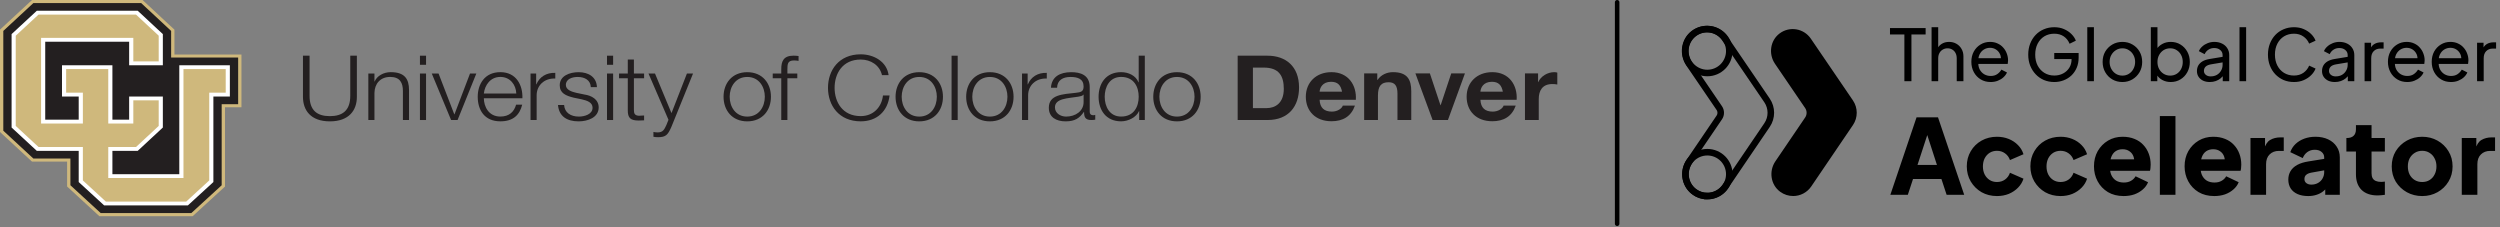 <svg width="902" height="82" viewBox="0 0 902 82" fill="none" xmlns="http://www.w3.org/2000/svg">
<rect x="0" y="0" width="902" height="82" fill="#808080" stroke="none"/>
<path d="M687.101 29.285L687.101 12.441L681.907 12.441L681.907 10.127L694.765 10.127L694.765 12.441L689.647 12.441L689.647 29.285L687.101 29.285ZM696.911 29.285L696.911 9.818L699.303 9.818L699.303 18.125L698.865 17.893C699.208 17.019 699.757 16.342 700.511 15.862C701.283 15.364 702.183 15.116 703.211 15.116C704.206 15.116 705.089 15.339 705.86 15.784C706.649 16.23 707.266 16.848 707.712 17.636C708.175 18.425 708.406 19.316 708.406 20.311L708.406 29.285L705.989 29.285L705.989 21.082C705.989 20.311 705.843 19.659 705.552 19.128C705.277 18.596 704.892 18.185 704.394 17.893C703.897 17.585 703.323 17.43 702.671 17.43C702.037 17.43 701.463 17.585 700.948 17.893C700.434 18.185 700.031 18.605 699.74 19.153C699.448 19.685 699.303 20.328 699.303 21.082L699.303 29.285L696.911 29.285ZM718.206 29.594C716.869 29.594 715.677 29.277 714.631 28.643C713.586 28.008 712.763 27.142 712.163 26.045C711.563 24.931 711.263 23.688 711.263 22.316C711.263 20.928 711.554 19.693 712.137 18.613C712.737 17.533 713.543 16.685 714.554 16.067C715.583 15.433 716.732 15.116 718 15.116C719.029 15.116 719.938 15.305 720.726 15.682C721.532 16.042 722.209 16.539 722.758 17.173C723.324 17.79 723.752 18.502 724.044 19.308C724.352 20.096 724.506 20.919 724.506 21.776C724.506 21.965 724.489 22.179 724.455 22.419C724.438 22.642 724.412 22.857 724.378 23.062L713.011 23.062L713.011 21.005L722.989 21.005L721.858 21.931C722.012 21.039 721.926 20.242 721.601 19.539C721.275 18.836 720.795 18.279 720.16 17.867C719.526 17.456 718.806 17.25 718 17.25C717.195 17.25 716.457 17.456 715.789 17.867C715.12 18.279 714.597 18.87 714.22 19.642C713.86 20.396 713.714 21.296 713.783 22.342C713.714 23.354 713.869 24.245 714.246 25.017C714.64 25.771 715.189 26.363 715.892 26.791C716.612 27.203 717.392 27.408 718.232 27.408C719.158 27.408 719.938 27.194 720.572 26.765C721.206 26.337 721.721 25.788 722.115 25.119L724.121 26.148C723.846 26.782 723.418 27.365 722.835 27.897C722.269 28.411 721.592 28.823 720.803 29.131C720.032 29.44 719.166 29.594 718.206 29.594ZM741.199 29.594C739.845 29.594 738.593 29.354 737.445 28.874C736.296 28.377 735.301 27.683 734.461 26.791C733.621 25.9 732.961 24.854 732.481 23.654C732.018 22.454 731.787 21.142 731.787 19.719C731.787 18.279 732.018 16.959 732.481 15.759C732.944 14.559 733.596 13.513 734.436 12.621C735.276 11.73 736.27 11.044 737.419 10.564C738.567 10.067 739.819 9.818 741.173 9.818C742.493 9.818 743.676 10.05 744.722 10.513C745.785 10.976 746.677 11.576 747.397 12.313C748.134 13.05 748.657 13.839 748.965 14.679L746.702 15.784C746.257 14.67 745.562 13.787 744.619 13.136C743.676 12.484 742.528 12.159 741.173 12.159C739.836 12.159 738.645 12.476 737.599 13.11C736.57 13.744 735.764 14.627 735.181 15.759C734.599 16.89 734.307 18.21 734.307 19.719C734.307 21.211 734.599 22.522 735.181 23.654C735.782 24.785 736.596 25.668 737.625 26.302C738.67 26.937 739.862 27.254 741.199 27.254C742.365 27.254 743.419 27.005 744.362 26.508C745.305 26.011 746.051 25.325 746.599 24.451C747.148 23.576 747.422 22.565 747.422 21.416L747.422 20.233L748.58 21.314L741.173 21.314L741.173 19.128L749.968 19.128L749.968 20.825C749.968 22.162 749.737 23.371 749.274 24.451C748.811 25.531 748.177 26.457 747.371 27.228C746.565 27.983 745.631 28.566 744.568 28.977C743.505 29.388 742.382 29.594 741.199 29.594ZM753.09 29.285L753.09 9.818L755.481 9.818L755.481 29.285L753.09 29.285ZM765.776 29.594C764.438 29.594 763.23 29.285 762.15 28.668C761.07 28.034 760.212 27.168 759.578 26.071C758.944 24.974 758.627 23.731 758.627 22.342C758.627 20.953 758.935 19.719 759.552 18.639C760.187 17.559 761.044 16.702 762.124 16.067C763.204 15.433 764.421 15.116 765.776 15.116C767.113 15.116 768.322 15.433 769.402 16.067C770.482 16.685 771.33 17.533 771.948 18.613C772.582 19.693 772.899 20.936 772.899 22.342C772.899 23.748 772.573 25 771.922 26.097C771.27 27.177 770.405 28.034 769.325 28.668C768.262 29.285 767.079 29.594 765.776 29.594ZM765.776 27.28C766.633 27.28 767.404 27.065 768.09 26.637C768.793 26.208 769.342 25.617 769.736 24.862C770.147 24.108 770.353 23.268 770.353 22.342C770.353 21.399 770.147 20.568 769.736 19.848C769.342 19.11 768.793 18.528 768.09 18.099C767.404 17.653 766.633 17.43 765.776 17.43C764.901 17.43 764.113 17.653 763.41 18.099C762.724 18.528 762.175 19.11 761.764 19.848C761.352 20.568 761.147 21.399 761.147 22.342C761.147 23.268 761.352 24.108 761.764 24.862C762.175 25.617 762.724 26.208 763.41 26.637C764.113 27.065 764.901 27.28 765.776 27.28ZM783.193 29.594C782.079 29.594 781.059 29.346 780.133 28.848C779.224 28.351 778.521 27.648 778.024 26.74L778.359 26.328L778.359 29.285L776.018 29.285L776.018 9.818L778.41 9.818L778.41 18.408L778.05 17.816C778.564 16.993 779.267 16.342 780.159 15.862C781.05 15.364 782.07 15.116 783.219 15.116C784.522 15.116 785.688 15.433 786.716 16.067C787.762 16.702 788.585 17.567 789.185 18.665C789.785 19.745 790.085 20.979 790.085 22.368C790.085 23.722 789.785 24.948 789.185 26.045C788.585 27.142 787.762 28.008 786.716 28.643C785.688 29.277 784.513 29.594 783.193 29.594ZM783.013 27.28C783.887 27.28 784.668 27.065 785.353 26.637C786.039 26.208 786.571 25.625 786.948 24.888C787.342 24.134 787.539 23.294 787.539 22.368C787.539 21.408 787.342 20.568 786.948 19.848C786.571 19.11 786.039 18.528 785.353 18.099C784.668 17.653 783.887 17.43 783.013 17.43C782.139 17.43 781.35 17.645 780.647 18.073C779.961 18.502 779.413 19.093 779.001 19.848C778.607 20.585 778.41 21.425 778.41 22.368C778.41 23.294 778.607 24.134 779.001 24.888C779.413 25.625 779.961 26.208 780.647 26.637C781.35 27.065 782.139 27.28 783.013 27.28ZM797.284 29.594C796.376 29.594 795.57 29.431 794.867 29.105C794.181 28.763 793.641 28.3 793.247 27.717C792.852 27.117 792.655 26.431 792.655 25.66C792.655 24.922 792.81 24.262 793.118 23.679C793.444 23.079 793.941 22.574 794.61 22.162C795.295 21.751 796.153 21.459 797.181 21.288L802.325 20.439L802.325 22.445L797.721 23.216C796.83 23.371 796.178 23.654 795.767 24.065C795.373 24.477 795.175 24.982 795.175 25.582C795.175 26.148 795.398 26.62 795.844 26.997C796.307 27.374 796.881 27.562 797.567 27.562C798.441 27.562 799.196 27.383 799.83 27.023C800.482 26.645 800.987 26.14 801.347 25.505C801.725 24.871 801.913 24.168 801.913 23.396L801.913 19.873C801.913 19.119 801.63 18.511 801.064 18.048C800.516 17.567 799.787 17.328 798.879 17.328C798.09 17.328 797.387 17.533 796.77 17.945C796.17 18.339 795.724 18.87 795.433 19.539L793.35 18.459C793.607 17.825 794.018 17.259 794.584 16.762C795.15 16.247 795.81 15.845 796.564 15.553C797.318 15.262 798.107 15.116 798.93 15.116C799.993 15.116 800.927 15.322 801.733 15.733C802.539 16.127 803.165 16.685 803.61 17.405C804.073 18.108 804.305 18.93 804.305 19.873L804.305 29.285L801.965 29.285L801.965 26.663L802.402 26.817C802.11 27.365 801.716 27.845 801.219 28.257C800.722 28.668 800.139 28.994 799.47 29.234C798.801 29.474 798.073 29.594 797.284 29.594ZM808.013 29.285L808.013 9.818L810.404 9.818L810.404 29.285L808.013 29.285ZM827.664 29.594C826.31 29.594 825.058 29.354 823.909 28.874C822.778 28.377 821.784 27.683 820.926 26.791C820.086 25.9 819.435 24.854 818.972 23.654C818.509 22.454 818.278 21.142 818.278 19.719C818.278 18.279 818.509 16.959 818.972 15.759C819.435 14.559 820.086 13.513 820.926 12.621C821.766 11.73 822.761 11.044 823.909 10.564C825.058 10.067 826.31 9.818 827.664 9.818C828.984 9.818 830.167 10.05 831.213 10.513C832.276 10.976 833.167 11.576 833.887 12.313C834.625 13.05 835.147 13.839 835.456 14.679L833.142 15.733C832.696 14.67 832.001 13.813 831.059 13.162C830.116 12.493 828.984 12.159 827.664 12.159C826.327 12.159 825.135 12.476 824.089 13.11C823.061 13.744 822.255 14.627 821.672 15.759C821.089 16.89 820.798 18.21 820.798 19.719C820.798 21.211 821.089 22.522 821.672 23.654C822.255 24.785 823.061 25.668 824.089 26.302C825.135 26.937 826.327 27.254 827.664 27.254C828.984 27.254 830.116 26.928 831.059 26.277C832.001 25.608 832.696 24.742 833.142 23.679L835.456 24.734C835.147 25.574 834.625 26.363 833.887 27.1C833.167 27.837 832.276 28.437 831.213 28.9C830.167 29.363 828.984 29.594 827.664 29.594ZM842.413 29.594C841.504 29.594 840.699 29.431 839.996 29.105C839.31 28.763 838.77 28.3 838.376 27.717C837.981 27.117 837.784 26.431 837.784 25.66C837.784 24.922 837.938 24.262 838.247 23.679C838.573 23.079 839.07 22.574 839.739 22.162C840.424 21.751 841.282 21.459 842.31 21.288L847.453 20.439L847.453 22.445L842.85 23.216C841.959 23.371 841.307 23.654 840.896 24.065C840.501 24.477 840.304 24.982 840.304 25.582C840.304 26.148 840.527 26.62 840.973 26.997C841.436 27.374 842.01 27.562 842.696 27.562C843.57 27.562 844.325 27.383 844.959 27.023C845.61 26.645 846.116 26.14 846.476 25.505C846.853 24.871 847.042 24.168 847.042 23.396L847.042 19.873C847.042 19.119 846.759 18.511 846.193 18.048C845.645 17.567 844.916 17.328 844.007 17.328C843.219 17.328 842.516 17.533 841.899 17.945C841.299 18.339 840.853 18.87 840.561 19.539L838.478 18.459C838.736 17.825 839.147 17.259 839.713 16.762C840.279 16.247 840.939 15.845 841.693 15.553C842.447 15.262 843.236 15.116 844.059 15.116C845.122 15.116 846.056 15.322 846.862 15.733C847.668 16.127 848.293 16.685 848.739 17.405C849.202 18.108 849.434 18.93 849.434 19.873L849.434 29.285L847.093 29.285L847.093 26.663L847.531 26.817C847.239 27.365 846.845 27.845 846.348 28.257C845.85 28.668 845.268 28.994 844.599 29.234C843.93 29.474 843.202 29.594 842.413 29.594ZM853.142 29.285L853.142 15.425L855.482 15.425L855.482 17.97L855.225 17.61C855.55 16.822 856.048 16.239 856.716 15.862C857.385 15.467 858.199 15.27 859.159 15.27L860.008 15.27L860.008 17.533L858.799 17.533C857.822 17.533 857.033 17.842 856.433 18.459C855.833 19.059 855.533 19.916 855.533 21.031L855.533 29.285L853.142 29.285ZM868.51 29.594C867.173 29.594 865.981 29.277 864.935 28.643C863.89 28.008 863.067 27.142 862.467 26.045C861.867 24.931 861.567 23.688 861.567 22.316C861.567 20.928 861.858 19.693 862.441 18.613C863.041 17.533 863.847 16.685 864.858 16.067C865.887 15.433 867.036 15.116 868.304 15.116C869.333 15.116 870.241 15.305 871.03 15.682C871.836 16.042 872.513 16.539 873.062 17.173C873.627 17.79 874.056 18.502 874.347 19.308C874.656 20.096 874.81 20.919 874.81 21.776C874.81 21.965 874.793 22.179 874.759 22.419C874.742 22.642 874.716 22.857 874.682 23.062L863.315 23.062L863.315 21.005L873.293 21.005L872.162 21.931C872.316 21.039 872.23 20.242 871.904 19.539C871.579 18.836 871.099 18.279 870.464 17.867C869.83 17.456 869.11 17.25 868.304 17.25C867.498 17.25 866.761 17.456 866.093 17.867C865.424 18.279 864.901 18.87 864.524 19.642C864.164 20.396 864.018 21.296 864.087 22.342C864.018 23.354 864.172 24.245 864.55 25.017C864.944 25.771 865.493 26.363 866.195 26.791C866.915 27.203 867.696 27.408 868.536 27.408C869.461 27.408 870.241 27.194 870.876 26.765C871.51 26.337 872.024 25.788 872.419 25.119L874.425 26.148C874.15 26.782 873.722 27.365 873.139 27.897C872.573 28.411 871.896 28.823 871.107 29.131C870.336 29.44 869.47 29.594 868.51 29.594ZM884.306 29.594C882.969 29.594 881.778 29.277 880.732 28.643C879.686 28.008 878.863 27.142 878.263 26.045C877.663 24.931 877.363 23.688 877.363 22.316C877.363 20.928 877.654 19.693 878.237 18.613C878.837 17.533 879.643 16.685 880.655 16.067C881.683 15.433 882.832 15.116 884.101 15.116C885.129 15.116 886.038 15.305 886.826 15.682C887.632 16.042 888.309 16.539 888.858 17.173C889.424 17.79 889.852 18.502 890.144 19.308C890.452 20.096 890.607 20.919 890.607 21.776C890.607 21.965 890.59 22.179 890.555 22.419C890.538 22.642 890.512 22.857 890.478 23.062L879.112 23.062L879.112 21.005L889.089 21.005L887.958 21.931C888.112 21.039 888.027 20.242 887.701 19.539C887.375 18.836 886.895 18.279 886.261 17.867C885.626 17.456 884.906 17.25 884.101 17.25C883.295 17.25 882.558 17.456 881.889 17.867C881.22 18.279 880.697 18.87 880.32 19.642C879.96 20.396 879.815 21.296 879.883 22.342C879.815 23.354 879.969 24.245 880.346 25.017C880.74 25.771 881.289 26.363 881.992 26.791C882.712 27.203 883.492 27.408 884.332 27.408C885.258 27.408 886.038 27.194 886.672 26.765C887.306 26.337 887.821 25.788 888.215 25.119L890.221 26.148C889.947 26.782 889.518 27.365 888.935 27.897C888.369 28.411 887.692 28.823 886.904 29.131C886.132 29.44 885.266 29.594 884.306 29.594ZM893.725 29.285L893.725 15.425L896.065 15.425L896.065 17.97L895.808 17.61C896.134 16.822 896.631 16.239 897.3 15.862C897.968 15.467 898.783 15.27 899.743 15.27L900.591 15.27L900.591 17.533L899.383 17.533C898.405 17.533 897.617 17.842 897.017 18.459C896.417 19.059 896.117 19.916 896.117 21.031L896.117 29.285L893.725 29.285ZM682.037 70.285L691.495 42.324L699.226 42.324L708.684 70.285L702.341 70.285L700.465 64.581L690.219 64.581L688.342 70.285L682.037 70.285ZM691.832 59.514L698.851 59.514L694.572 46.303L696.149 46.303L691.832 59.514ZM720.503 70.736C718.451 70.736 716.599 70.273 714.948 69.347C713.321 68.396 712.02 67.108 711.045 65.481C710.094 63.855 709.618 62.029 709.618 60.002C709.618 57.975 710.094 56.161 711.045 54.56C711.995 52.933 713.296 51.657 714.948 50.731C716.599 49.806 718.451 49.343 720.503 49.343C722.029 49.343 723.442 49.606 724.744 50.131C726.045 50.657 727.158 51.395 728.084 52.345C729.01 53.271 729.673 54.372 730.073 55.648L725.194 57.75C724.844 56.724 724.243 55.911 723.392 55.31C722.567 54.71 721.603 54.41 720.503 54.41C719.527 54.41 718.651 54.647 717.875 55.123C717.125 55.598 716.524 56.261 716.074 57.112C715.648 57.963 715.436 58.938 715.436 60.039C715.436 61.14 715.648 62.116 716.074 62.967C716.524 63.818 717.125 64.481 717.875 64.956C718.651 65.431 719.527 65.669 720.503 65.669C721.628 65.669 722.604 65.369 723.43 64.768C724.256 64.168 724.844 63.355 725.194 62.329L730.073 64.468C729.698 65.669 729.047 66.745 728.121 67.696C727.196 68.647 726.082 69.397 724.781 69.948C723.48 70.473 722.054 70.736 720.503 70.736ZM743.447 70.736C741.395 70.736 739.543 70.273 737.892 69.347C736.266 68.396 734.965 67.108 733.989 65.481C733.038 63.855 732.562 62.029 732.562 60.002C732.562 57.975 733.038 56.161 733.989 54.56C734.939 52.933 736.241 51.657 737.892 50.731C739.543 49.806 741.395 49.343 743.447 49.343C744.973 49.343 746.387 49.606 747.688 50.131C748.989 50.657 750.102 51.395 751.028 52.345C751.954 53.271 752.617 54.372 753.017 55.648L748.138 57.75C747.788 56.724 747.187 55.911 746.337 55.31C745.511 54.71 744.548 54.41 743.447 54.41C742.471 54.41 741.595 54.647 740.819 55.123C740.069 55.598 739.468 56.261 739.018 57.112C738.593 57.963 738.38 58.938 738.38 60.039C738.38 61.14 738.593 62.116 739.018 62.967C739.468 63.818 740.069 64.481 740.819 64.956C741.595 65.431 742.471 65.669 743.447 65.669C744.573 65.669 745.548 65.369 746.374 64.768C747.2 64.168 747.788 63.355 748.138 62.329L753.017 64.468C752.642 65.669 751.991 66.745 751.066 67.696C750.14 68.647 749.026 69.397 747.725 69.948C746.424 70.473 744.998 70.736 743.447 70.736ZM766.203 70.736C764.026 70.736 762.137 70.26 760.536 69.31C758.935 68.334 757.696 67.033 756.82 65.406C755.945 63.78 755.507 61.978 755.507 60.002C755.507 57.95 755.957 56.124 756.858 54.522C757.784 52.921 759.022 51.657 760.573 50.731C762.125 49.806 763.876 49.343 765.828 49.343C767.454 49.343 768.893 49.606 770.144 50.131C771.395 50.631 772.446 51.344 773.297 52.27C774.172 53.196 774.835 54.272 775.286 55.498C775.736 56.699 775.961 58.013 775.961 59.439C775.961 59.839 775.936 60.239 775.886 60.64C775.861 61.015 775.799 61.34 775.699 61.616L760.348 61.616L760.348 57.487L772.509 57.487L769.844 59.439C770.094 58.363 770.081 57.412 769.806 56.587C769.531 55.736 769.043 55.073 768.342 54.597C767.667 54.097 766.829 53.847 765.828 53.847C764.852 53.847 764.014 54.084 763.313 54.56C762.613 55.035 762.087 55.736 761.737 56.661C761.387 57.587 761.249 58.713 761.324 60.039C761.224 61.19 761.362 62.204 761.737 63.079C762.112 63.955 762.688 64.643 763.463 65.144C764.239 65.619 765.177 65.857 766.278 65.857C767.279 65.857 768.13 65.657 768.83 65.256C769.556 64.856 770.119 64.305 770.519 63.605L775.023 65.744C774.623 66.745 773.985 67.621 773.109 68.371C772.258 69.122 771.245 69.71 770.069 70.135C768.893 70.536 767.604 70.736 766.203 70.736ZM779.277 70.285L779.277 41.874L784.906 41.874L784.906 70.285L779.277 70.285ZM798.897 70.736C796.72 70.736 794.831 70.26 793.23 69.31C791.628 68.334 790.39 67.033 789.514 65.406C788.638 63.78 788.2 61.978 788.2 60.002C788.2 57.95 788.651 56.124 789.551 54.522C790.477 52.921 791.716 51.657 793.267 50.731C794.818 49.806 796.57 49.343 798.521 49.343C800.148 49.343 801.587 49.606 802.838 50.131C804.089 50.631 805.14 51.344 805.99 52.27C806.866 53.196 807.529 54.272 807.979 55.498C808.43 56.699 808.655 58.013 808.655 59.439C808.655 59.839 808.63 60.239 808.58 60.64C808.555 61.015 808.492 61.34 808.392 61.616L793.042 61.616L793.042 57.487L805.202 57.487L802.537 59.439C802.788 58.363 802.775 57.412 802.5 56.587C802.225 55.736 801.737 55.073 801.036 54.597C800.361 54.097 799.522 53.847 798.521 53.847C797.546 53.847 796.707 54.084 796.007 54.56C795.306 55.035 794.781 55.736 794.431 56.661C794.08 57.587 793.943 58.713 794.018 60.039C793.918 61.19 794.055 62.204 794.431 63.079C794.806 63.955 795.381 64.643 796.157 65.144C796.933 65.619 797.871 65.857 798.972 65.857C799.973 65.857 800.823 65.657 801.524 65.256C802.25 64.856 802.813 64.305 803.213 63.605L807.717 65.744C807.316 66.745 806.678 67.621 805.803 68.371C804.952 69.122 803.939 69.71 802.763 70.135C801.587 70.536 800.298 70.736 798.897 70.736ZM811.97 70.285L811.97 49.793L817.225 49.793L817.225 54.71L816.849 53.997C817.3 52.27 818.038 51.107 819.064 50.506C820.115 49.881 821.353 49.568 822.779 49.568L823.98 49.568L823.98 54.447L822.216 54.447C820.84 54.447 819.727 54.873 818.876 55.723C818.025 56.549 817.6 57.725 817.6 59.251L817.6 70.285L811.97 70.285ZM832.791 70.736C831.314 70.736 830.038 70.498 828.962 70.023C827.886 69.547 827.061 68.872 826.485 67.996C825.91 67.095 825.622 66.032 825.622 64.806C825.622 63.655 825.885 62.642 826.41 61.766C826.936 60.865 827.736 60.114 828.812 59.514C829.913 58.913 831.277 58.488 832.903 58.238L839.171 57.224L839.171 61.353L833.917 62.291C833.116 62.441 832.503 62.704 832.077 63.079C831.652 63.43 831.439 63.943 831.439 64.618C831.439 65.244 831.677 65.732 832.153 66.082C832.628 66.432 833.216 66.607 833.917 66.607C834.842 66.607 835.655 66.407 836.356 66.007C837.057 65.607 837.595 65.069 837.97 64.393C838.37 63.693 838.57 62.929 838.57 62.104L838.57 56.774C838.57 55.998 838.258 55.348 837.632 54.822C837.032 54.297 836.206 54.034 835.155 54.034C834.154 54.034 833.266 54.309 832.49 54.86C831.74 55.41 831.189 56.136 830.839 57.037L826.335 54.898C826.735 53.747 827.373 52.758 828.249 51.932C829.125 51.107 830.176 50.469 831.402 50.018C832.628 49.568 833.967 49.343 835.418 49.343C837.144 49.343 838.671 49.656 839.997 50.281C841.323 50.907 842.349 51.782 843.074 52.908C843.825 54.009 844.2 55.298 844.2 56.774L844.2 70.285L838.946 70.285L838.946 66.983L840.222 66.757C839.621 67.658 838.958 68.409 838.233 69.009C837.507 69.585 836.694 70.01 835.793 70.285C834.892 70.586 833.891 70.736 832.791 70.736ZM857.833 70.511C855.356 70.511 853.43 69.848 852.053 68.522C850.702 67.17 850.027 65.294 850.027 62.892L850.027 54.672L846.574 54.672L846.574 49.793L846.761 49.793C847.812 49.793 848.613 49.531 849.163 49.005C849.739 48.48 850.027 47.691 850.027 46.641L850.027 45.139L855.656 45.139L855.656 49.793L860.461 49.793L860.461 54.672L855.656 54.672L855.656 62.517C855.656 63.217 855.782 63.805 856.032 64.281C856.282 64.731 856.67 65.069 857.195 65.294C857.721 65.519 858.371 65.632 859.147 65.632C859.322 65.632 859.522 65.619 859.747 65.594C859.973 65.569 860.21 65.544 860.461 65.519L860.461 70.285C860.085 70.336 859.66 70.386 859.184 70.436C858.709 70.486 858.259 70.511 857.833 70.511ZM873.931 70.736C871.904 70.736 870.052 70.273 868.376 69.347C866.724 68.421 865.398 67.158 864.398 65.556C863.422 63.93 862.934 62.091 862.934 60.039C862.934 57.963 863.422 56.124 864.398 54.522C865.398 52.921 866.724 51.657 868.376 50.731C870.052 49.806 871.904 49.343 873.931 49.343C875.957 49.343 877.796 49.806 879.448 50.731C881.099 51.657 882.413 52.921 883.389 54.522C884.389 56.124 884.89 57.963 884.89 60.039C884.89 62.091 884.389 63.93 883.389 65.556C882.413 67.158 881.099 68.421 879.448 69.347C877.796 70.273 875.957 70.736 873.931 70.736ZM873.931 65.669C874.956 65.669 875.845 65.431 876.595 64.956C877.371 64.481 877.971 63.818 878.397 62.967C878.847 62.116 879.072 61.14 879.072 60.039C879.072 58.938 878.847 57.975 878.397 57.149C877.971 56.299 877.371 55.636 876.595 55.16C875.845 54.66 874.956 54.41 873.931 54.41C872.905 54.41 872.004 54.66 871.228 55.16C870.453 55.636 869.84 56.299 869.389 57.149C868.964 57.975 868.751 58.938 868.751 60.039C868.751 61.14 868.964 62.116 869.389 62.967C869.84 63.818 870.453 64.481 871.228 64.956C872.004 65.431 872.905 65.669 873.931 65.669ZM888.206 70.285L888.206 49.793L893.461 49.793L893.461 54.71L893.085 53.997C893.536 52.27 894.274 51.107 895.3 50.506C896.351 49.881 897.589 49.568 899.016 49.568L900.217 49.568L900.217 54.447L898.453 54.447C897.076 54.447 895.963 54.873 895.112 55.723C894.261 56.549 893.836 57.725 893.836 59.251L893.836 70.285L888.206 70.285Z" fill="black"/>
<path d="M646.955 70.721C645.329 70.721 643.692 70.224 642.27 69.177C638.825 66.639 638.153 61.737 640.557 58.199L651.307 42.377C651.997 41.36 651.997 40.02 651.307 39.003L640.416 23.017C638.024 19.502 638.661 14.642 642.06 12.086C645.686 9.354 650.816 10.232 653.342 13.94L668.538 36.236C670.363 38.915 670.369 42.436 668.544 45.121L653.5 67.265C651.974 69.511 649.488 70.727 646.961 70.727L646.955 70.721Z" fill="black"/>
<path d="M615.969 70.721C614.343 70.721 612.706 70.224 611.284 69.177C607.839 66.639 607.167 61.737 609.571 58.199L620.321 42.377C621.011 41.36 621.011 40.02 620.321 39.003L609.424 23.018C607.032 19.502 607.67 14.642 611.068 12.086C614.694 9.355 619.824 10.232 622.351 13.94L637.546 36.236C639.371 38.915 639.377 42.436 637.552 45.121L622.509 67.265C620.982 69.511 618.496 70.727 615.969 70.727V70.721Z" stroke="black" stroke-width="2.365" stroke-miterlimit="10"/>
<path d="M616.005 70.768C620.382 70.768 623.931 67.22 623.931 62.843C623.931 58.466 620.382 54.917 616.005 54.917C611.628 54.917 608.08 58.466 608.08 62.843C608.08 67.22 611.628 70.768 616.005 70.768Z" stroke="black" stroke-width="2.365" stroke-miterlimit="10"/>
<path d="M616.005 26.34C620.382 26.34 623.931 22.791 623.931 18.414C623.931 14.037 620.382 10.489 616.005 10.489C611.628 10.489 608.08 14.037 608.08 18.414C608.08 22.791 611.628 26.34 616.005 26.34Z" stroke="black" stroke-width="2.365" stroke-miterlimit="10"/>
<g clip-path="url(#clip0_530_156)">
<path d="M62.937 19.663V10.703L51.431 0H11.552L0 10.693V47.623L11.552 58.316H24.215V67.297L35.849 78H69.513L81.183 67.308V38.697H87.116V19.663H62.937Z" fill="#CFB87C"/>
<path d="M50.941 1.105L61.746 11.158V20.767H85.925V37.602H79.98V66.842L69.023 76.884H36.34L25.406 66.842V57.2H12.043L1.192 47.157V11.158L12.043 1.105H50.941Z" fill="#231F20"/>
<path d="M13.281 54.427H28.396V65.683L37.577 74.111H67.784L76.989 65.683V34.818H82.934V23.541H64.689V62.855H40.556V54.427H49.691L58.755 46.009V34.818H46.595V43.182H40.556V23.541H22.369V34.818H28.396V43.182H16.318V15.047H46.595V23.541H58.755V12.307L49.691 3.878H13.281L4.182 12.307V46.009L13.281 54.427Z" fill="white"/>
<path d="M39.061 53.04H49.071L57.26 45.435V36.205H48.102V44.568H39.061V24.927H23.864V33.432H29.903V44.568H14.823V13.672H48.102V22.154H57.26V12.881L49.071 5.265H13.9L5.677 12.881V45.435L13.9 53.04H29.903V65.108L38.197 72.735H67.177L75.494 65.097V33.432H81.439V24.927H66.196V64.231H39.061V53.04Z" fill="#CFB87C"/>
<path d="M109.31 20.096H111.693V34.461C111.658 39.856 114.426 41.903 119.017 41.903C123.608 41.903 126.411 39.856 126.376 34.461V20.096H128.759V34.948C128.759 39.726 125.99 43.788 119.017 43.788C112.043 43.788 109.31 39.726 109.31 34.948V20.096Z" fill="#231F20"/>
<path d="M132.894 26.52H135.102V29.412H135.172C135.978 27.397 138.396 26.032 140.954 26.032C146.035 26.032 147.577 28.502 147.577 32.5V43.29H145.369V32.825C145.369 29.932 144.353 27.755 140.779 27.755C137.204 27.755 135.172 30.225 135.102 33.507V43.29H132.894V26.52Z" fill="#231F20"/>
<path d="M151.513 20.096H153.721V23.378H151.513V20.096ZM151.513 26.531H153.721V43.301H151.513V26.531Z" fill="#231F20"/>
<path d="M155.777 26.52H158.23L163.907 41.242H163.977L169.584 26.52H171.862L165.098 43.29H162.751L155.777 26.52Z" fill="#231F20"/>
<path d="M174.571 35.457C174.607 38.447 176.289 42.055 180.529 42.055C183.753 42.055 185.505 40.3 186.206 37.765H188.413C187.467 41.567 185.084 43.777 180.529 43.777C174.782 43.777 172.364 39.682 172.364 34.905C172.364 30.485 174.782 26.032 180.529 26.032C186.276 26.032 188.659 30.745 188.483 35.457H174.571ZM186.276 33.735C186.171 30.647 184.103 27.755 180.529 27.755C176.954 27.755 174.922 30.68 174.571 33.735H186.276Z" fill="#231F20"/>
<path d="M191.416 26.52H193.448V30.452H193.518C194.639 27.755 197.092 26.162 200.351 26.292V28.34C196.357 28.145 193.623 30.875 193.623 34.352V43.29H191.416V26.52Z" fill="#231F20"/>
<path d="M213.166 31.438C213.06 28.903 210.958 27.766 208.435 27.766C206.472 27.766 204.16 28.481 204.16 30.658C204.16 32.478 206.402 33.128 207.909 33.486L210.853 34.103C213.376 34.461 216.004 35.826 216.004 38.751C216.004 42.391 212.114 43.788 208.75 43.788C204.545 43.788 201.671 41.968 201.321 37.873H203.529C203.704 40.636 205.912 42.066 208.855 42.066C210.923 42.066 213.796 41.221 213.796 38.881C213.796 36.931 211.834 36.281 209.836 35.826L206.998 35.241C204.124 34.526 201.952 33.616 201.952 30.756C201.952 27.343 205.561 26.043 208.75 26.043C212.36 26.043 215.233 27.798 215.373 31.438H213.166Z" fill="#231F20"/>
<path d="M219.006 20.096H221.214V23.378H219.006V20.096ZM219.006 26.531H221.214V43.301H219.006V26.531Z" fill="#231F20"/>
<path d="M228.713 26.52H232.392V28.242H228.713V39.553C228.713 40.885 228.923 41.665 230.5 41.763C231.131 41.763 231.761 41.73 232.392 41.665V43.42C231.726 43.42 231.096 43.485 230.43 43.485C227.486 43.485 226.47 42.575 226.505 39.715V28.242H223.351V26.52H226.505V21.483H228.713V26.52Z" fill="#231F20"/>
<path d="M233.969 26.52H236.317L242.274 40.82L247.846 26.52H250.054L242.204 45.858C240.943 48.685 240.207 49.498 237.438 49.498C236.562 49.465 236.107 49.465 235.756 49.335V47.612C236.282 47.71 236.772 47.775 237.263 47.775C239.225 47.775 239.681 46.703 240.417 45.142L241.188 43.225L233.969 26.52Z" fill="#231F20"/>
<path d="M278.158 34.916C278.158 39.726 275.144 43.788 269.608 43.788C264.071 43.788 261.057 39.726 261.057 34.916C261.057 30.106 264.071 26.043 269.608 26.043C275.144 26.043 278.158 30.106 278.158 34.916ZM263.265 34.916C263.265 38.491 265.367 42.066 269.608 42.066C273.848 42.066 275.95 38.491 275.95 34.916C275.95 31.341 273.848 27.766 269.608 27.766C265.367 27.766 263.265 31.341 263.265 34.916Z" fill="#231F20"/>
<path d="M287.666 28.242H284.092V43.29H281.884V28.242H278.801V26.52H281.884V24.992C281.849 22.1 282.725 20.085 286.265 20.085C286.895 20.085 287.421 20.117 288.122 20.215V21.97C287.526 21.872 287.036 21.808 286.51 21.808C284.057 21.808 284.127 23.238 284.092 25.058V26.52H287.666V28.242Z" fill="#231F20"/>
<path d="M318.224 27.105C317.383 23.53 314.194 21.483 310.549 21.483C303.926 21.483 301.123 26.617 301.123 31.688C301.123 36.758 303.926 41.892 310.549 41.892C315.175 41.892 318.118 38.578 318.574 34.45H320.957C320.291 40.138 316.401 43.778 310.549 43.778C302.665 43.778 298.74 38.025 298.74 31.688C298.74 25.35 302.665 19.598 310.549 19.598C315.28 19.598 319.976 22.23 320.606 27.105H318.224Z" fill="#231F20"/>
<path d="M340.219 34.916C340.219 39.726 337.205 43.788 331.668 43.788C326.132 43.788 323.118 39.726 323.118 34.916C323.118 30.106 326.132 26.043 331.668 26.043C337.205 26.043 340.219 30.106 340.219 34.916ZM325.326 34.916C325.326 38.491 327.428 42.066 331.668 42.066C335.909 42.066 338.011 38.491 338.011 34.916C338.011 31.341 335.909 27.766 331.668 27.766C327.428 27.766 325.326 31.341 325.326 34.916Z" fill="#231F20"/>
<path d="M343.326 20.096H345.534V43.301H343.326V20.096Z" fill="#231F20"/>
<path d="M365.695 34.916C365.695 39.726 362.681 43.788 357.145 43.788C351.608 43.788 348.594 39.726 348.594 34.916C348.594 30.106 351.608 26.043 357.145 26.043C362.681 26.043 365.695 30.106 365.695 34.916ZM350.802 34.916C350.802 38.491 352.905 42.066 357.145 42.066C361.385 42.066 363.487 38.491 363.487 34.916C363.487 31.341 361.385 27.766 357.145 27.766C352.905 27.766 350.802 31.341 350.802 34.916Z" fill="#231F20"/>
<path d="M368.744 26.52H370.776V30.452H370.846C371.968 27.755 374.421 26.162 377.68 26.292V28.34C373.685 28.145 370.951 30.875 370.951 34.352V43.29H368.744V26.52Z" fill="#231F20"/>
<path d="M379.186 31.666C379.397 27.733 382.375 26.043 386.51 26.043C389.699 26.043 393.169 26.953 393.169 31.438V40.343C393.169 41.123 393.589 41.578 394.465 41.578C394.71 41.578 394.991 41.513 395.166 41.448V43.171C394.675 43.268 394.325 43.301 393.729 43.301C391.486 43.301 391.136 42.131 391.136 40.376H391.066C389.524 42.553 387.947 43.788 384.478 43.788C381.009 43.788 378.416 42.261 378.416 38.881C378.416 34.168 383.357 34.006 388.122 33.486C389.945 33.291 390.961 33.063 390.961 31.211C390.961 28.448 388.823 27.766 386.23 27.766C383.497 27.766 381.464 28.936 381.394 31.666H379.186ZM390.961 34.136H390.891C390.61 34.623 389.629 34.786 389.033 34.883C385.284 35.501 380.623 35.468 380.623 38.751C380.623 40.798 382.586 42.066 384.653 42.066C388.017 42.066 390.996 40.083 390.961 36.801V34.136Z" fill="#231F20"/>
<path d="M413.05 43.29H411.017V40.105H410.947C410.001 42.282 407.127 43.778 404.499 43.778C398.997 43.778 396.369 39.65 396.369 34.905C396.369 30.16 398.997 26.032 404.499 26.032C407.197 26.032 409.826 27.3 410.772 29.705H410.842V20.085H413.05V43.29ZM404.499 42.055C409.195 42.055 410.842 38.383 410.842 34.905C410.842 31.427 409.195 27.755 404.499 27.755C400.294 27.755 398.577 31.427 398.577 34.905C398.577 38.383 400.294 42.055 404.499 42.055Z" fill="#231F20"/>
<path d="M433.199 34.916C433.199 39.726 430.185 43.788 424.649 43.788C419.112 43.788 416.098 39.726 416.098 34.916C416.098 30.106 419.112 26.043 424.649 26.043C430.185 26.043 433.199 30.106 433.199 34.916ZM418.306 34.916C418.306 38.491 420.408 42.066 424.649 42.066C428.889 42.066 430.991 38.491 430.991 34.916C430.991 31.341 428.889 27.766 424.649 27.766C420.408 27.766 418.306 31.341 418.306 34.916Z" fill="#231F20"/>
<path d="M446.551 20.096H457.344C463.827 20.096 468.698 23.866 468.698 31.568C468.698 38.296 464.983 43.301 457.344 43.301H446.551V20.096ZM452.052 39.011H456.958C460.147 39.011 463.196 37.191 463.196 32.056C463.196 27.376 461.444 24.386 455.977 24.386H452.052V39.011Z" fill="#231F20"/>
<path d="M476.115 36.01C476.255 38.935 477.797 40.267 480.565 40.267C482.563 40.267 484.175 39.13 484.49 38.09H488.871C487.469 42.055 484.49 43.745 480.39 43.745C474.678 43.745 471.139 40.105 471.139 34.905C471.139 29.705 474.888 26.032 480.39 26.032C486.558 26.032 489.536 30.842 489.186 36.01H476.115ZM484.21 33.085C483.754 30.745 482.668 29.51 480.25 29.51C477.096 29.51 476.185 31.785 476.115 33.085H484.21Z" fill="#231F20"/>
<path d="M492.188 26.487H496.919V28.827H497.024C498.285 26.942 500.458 26.032 502.56 26.032C507.852 26.032 509.184 28.795 509.184 32.955V43.29H504.207V33.8C504.207 31.037 503.331 29.672 501.019 29.672C498.32 29.672 497.164 31.07 497.164 34.482V43.29H492.188V26.487Z" fill="#231F20"/>
<path d="M522.418 43.29H516.881L510.679 26.487H515.9L519.72 37.96H519.79L523.609 26.487H528.551L522.418 43.29Z" fill="#231F20"/>
<path d="M534.134 36.01C534.274 38.935 535.816 40.267 538.584 40.267C540.582 40.267 542.194 39.13 542.509 38.09H546.89C545.488 42.055 542.509 43.745 538.409 43.745C532.697 43.745 529.158 40.105 529.158 34.905C529.158 29.705 532.908 26.032 538.409 26.032C544.577 26.032 547.555 30.842 547.205 36.01H534.134ZM542.229 33.085C541.773 30.745 540.687 29.51 538.269 29.51C535.115 29.51 534.204 31.785 534.134 33.085H542.229Z" fill="#231F20"/>
<path d="M550.207 26.487H554.938V29.607H555.008C555.919 27.495 558.372 26.032 560.79 26.032C561.141 26.032 561.561 26.097 561.877 26.195V30.485C561.421 30.387 560.685 30.322 560.089 30.322C556.445 30.322 555.183 32.76 555.183 35.717V43.29H550.207V26.487Z" fill="#231F20"/>
</g>
<line x1="583.467" y1="0.815" x2="583.467" y2="80.723" stroke="black" stroke-width="1.631" stroke-linecap="round"/>
<defs>
<clipPath id="clip0_530_156">
<rect width="561.888" height="78" fill="white"/>
</clipPath>
</defs>
</svg>
